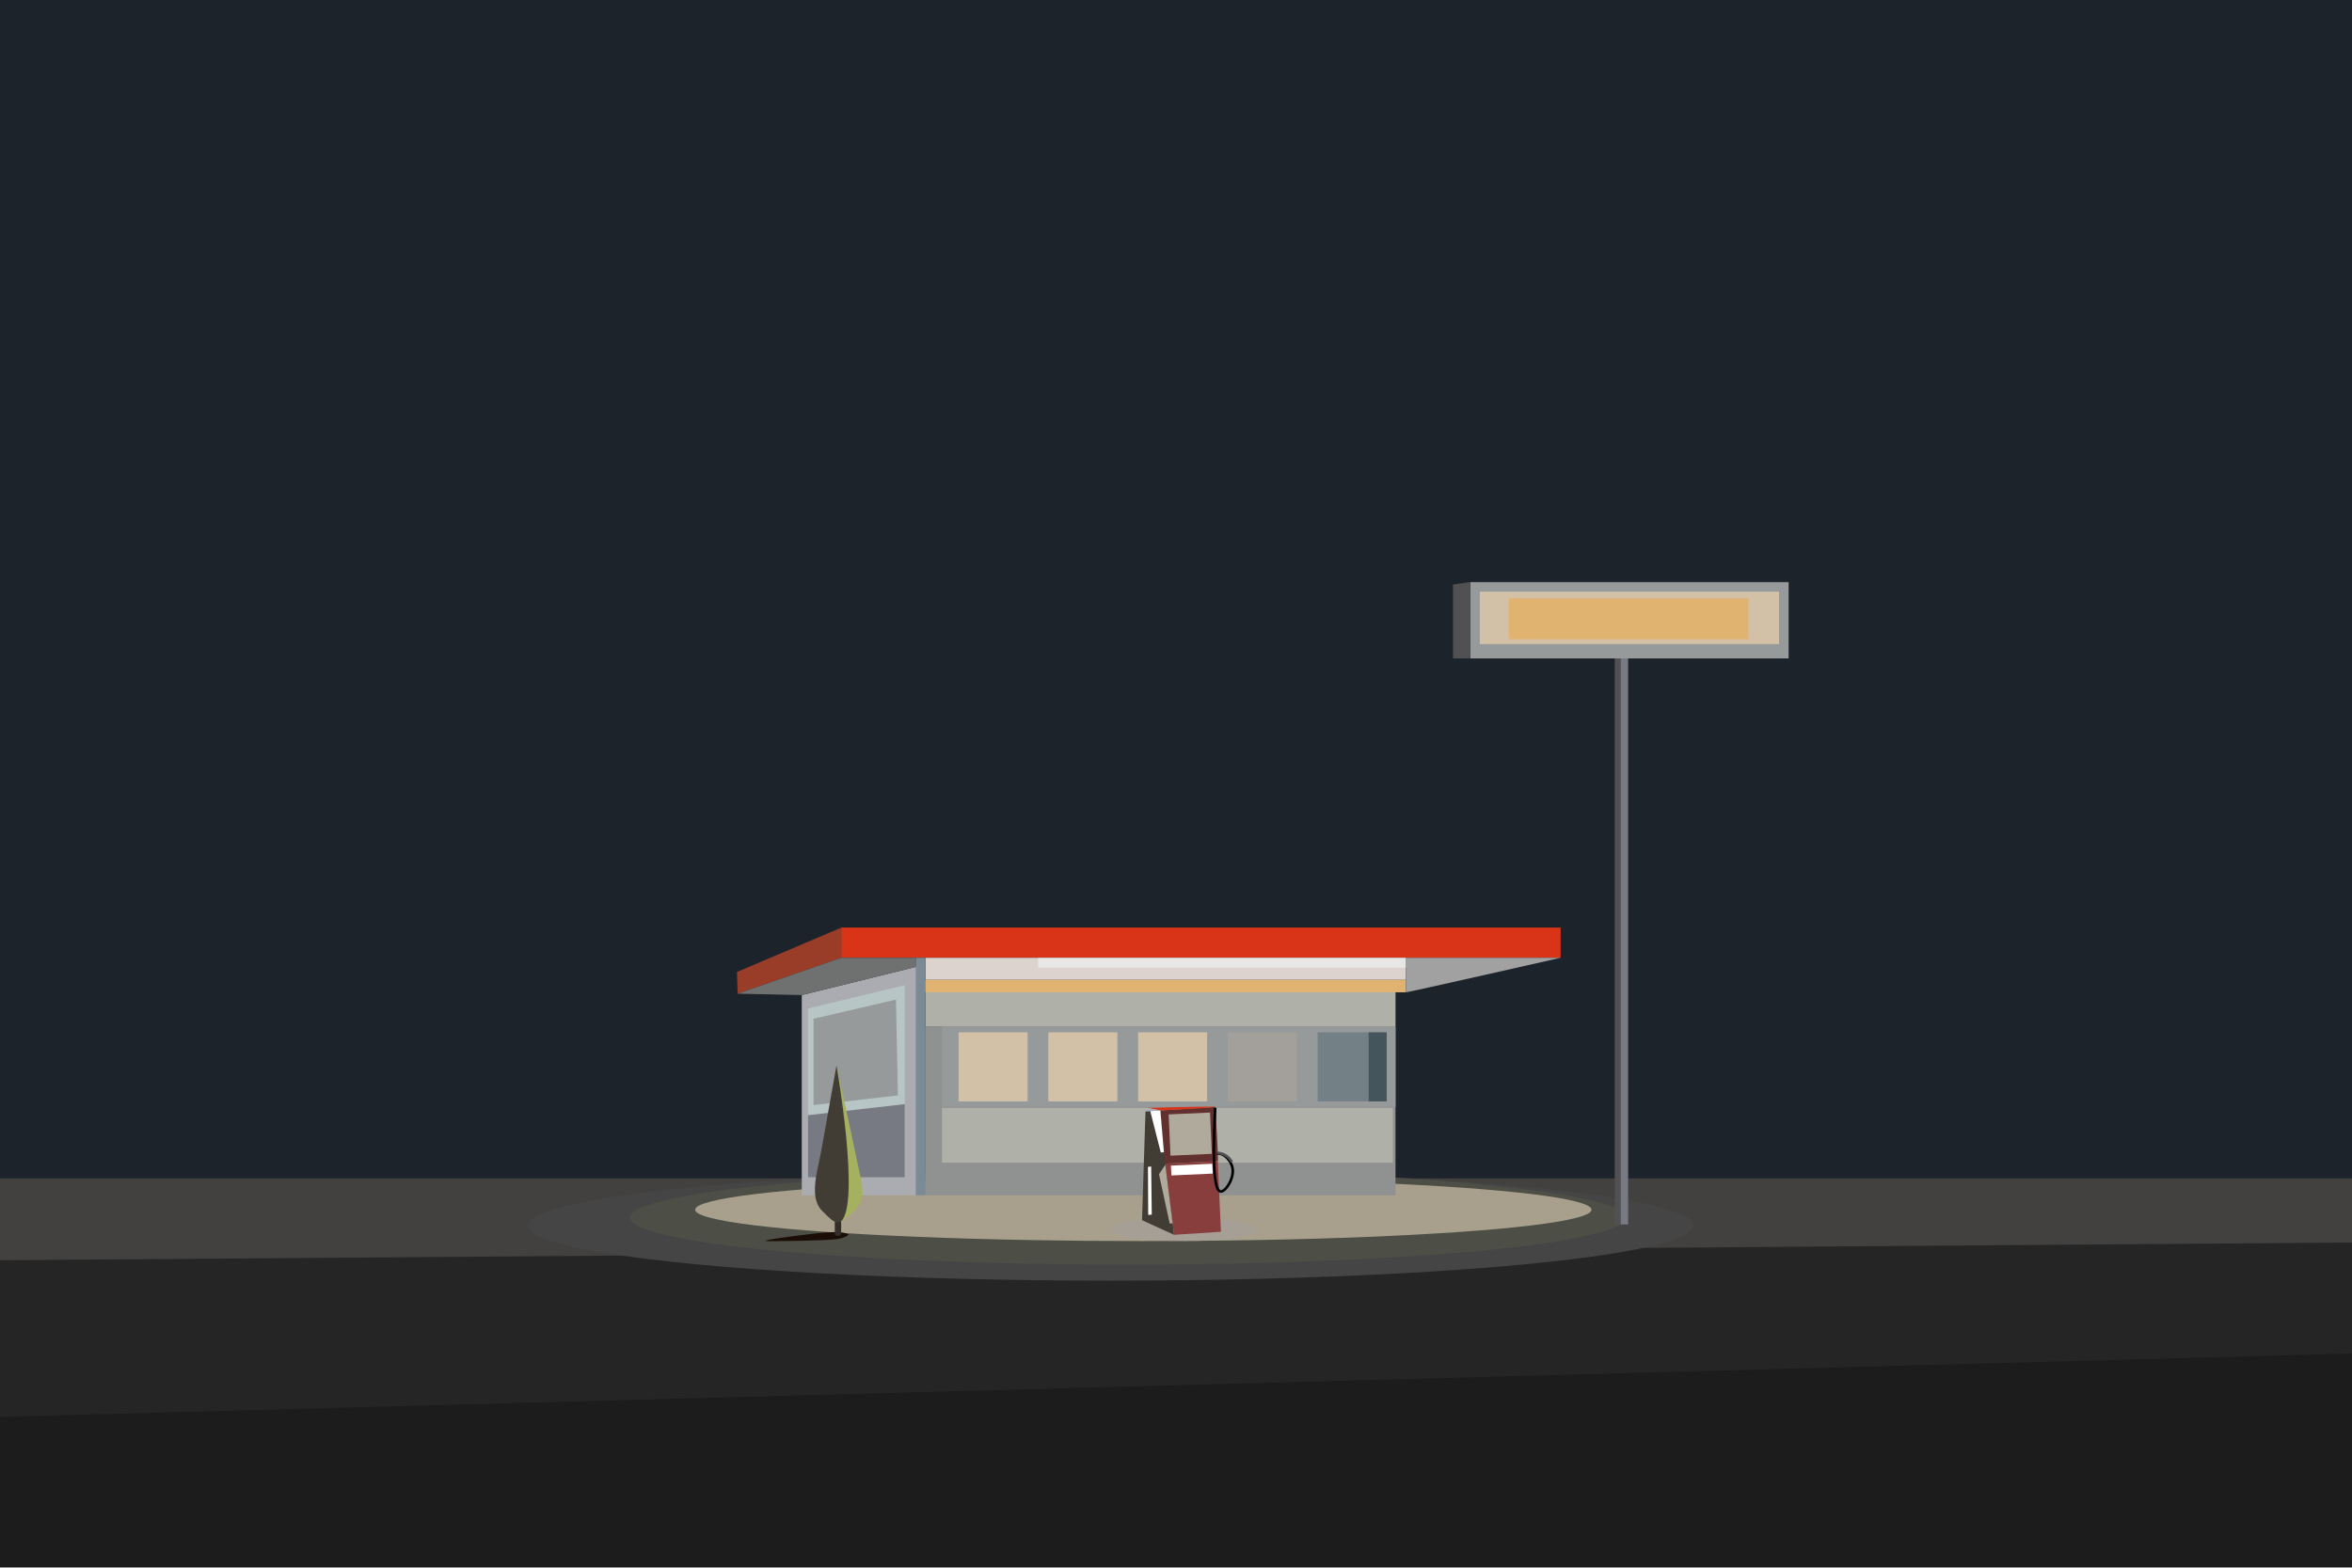<svg xmlns="http://www.w3.org/2000/svg" viewBox="0 0 900 600"><defs><filter id="a" x="0" y="0" width="100%" height="100%"><feTurbulence baseFrequency="3" result="noisy" type="fractalNoise"/><feColorMatrix result="desaturated" type="saturate" values=".2"/><feBlend in="SourceGraphic" in2="desaturated" mode="multiply"/></filter></defs><g filter="url(#a)"><path d="M0 445v38.467l900-6.788V445H0Z" style="fill:#42413f"/><path style="fill:#1d232b" d="M0 0h900v451H0z"/><path d="M0 482.336v61.095l900-23.76v-44.124L0 482.336Z" style="fill:#252525"/><ellipse cx="425" cy="469.071" rx="223" ry="21.071" style="fill:#454545"/><path style="fill:#1c1c1c" d="M0 542.3V600h900v-81.974L0 542.299z"/><ellipse cx="431.5" cy="466" rx="190.5" ry="18" style="fill:#4d4e46"/><ellipse cx="437.5" cy="463" rx="171.5" ry="12" style="fill:#a8a08c"/><ellipse cx="453" cy="470.5" rx="28" ry="4.5" style="fill:#a39f9b;opacity:.6"/><path style="fill:#909191" d="M354 393h180v64.458H354z"/><path style="fill:#d93418" d="M321.887 355h275.291v11.575H321.887z"/><path d="m322 355-40 17 .258 8.313 39.629-13.738L322 355Z" style="fill:#993d28"/><path style="fill:#abacb1" d="M350.66 370.01v87.448h-43.856v-76.616l43.856-10.832z"/><path style="fill:#969a9b" d="M360.459 392.995H534v30.599H360.459z"/><path style="fill:#d3c1a7" d="M366.8 395.108h26.42v26.42H366.8zm34.345 0h26.42v26.42h-26.42zm34.346 0h26.42v26.42h-26.42z"/><path style="fill:#a39f9b" d="M469.836 395.108h26.42v26.42h-26.42z"/><path style="fill:#738085" d="M504.182 395.108h26.42v26.42h-26.42z"/><path style="fill:#45555c" d="M523.732 395.108h6.869v26.42h-6.869z"/><path style="fill:#afb0a7" d="M360.459 424H533v21H360.459z"/><path style="fill:#dcd3cf" d="M354.119 366.575H538v8.454H354.119z"/><path style="fill:#423d34" d="m444 425 5.25 47.6L437 467l1.323-41.66L444 425z"/><path style="fill:#afb0a7" d="M354.119 375.029H534v17.965H354.119z"/><path style="fill:#e0b371" d="M354 375.029h184v4.756H354z"/><path style="fill:#e8e7e6" d="M397.22 366.689H538v3.699H397.22z"/><path d="M346.193 450.59h-36.988v-64.617l36.988-8.913v73.53Z" style="fill:#b7c6c4"/><path d="m343.584 419.26-32.29 3.67v-33.023l31.556-7.339.734 36.693Z" style="fill:#969a9b"/><path d="M309.205 426.812v23.777h36.988v-28.005l-36.988 4.228Z" style="fill:#787a83"/><path style="fill:#7a8b96" d="M350.42 366.575h3.699v90.883h-3.699z"/><path style="fill:#883e3c" d="m449.25 472.6 17.946-1.17-1.207-26.992-20.085.898 3.347 27.264z"/><path d="M465.989 444.438c.377.217-.93-20.794-.93-20.794L444 425l1.904 20.336 20.085-.898Z" style="fill:#633030"/><path d="m440.156 425.258 4.012 15.815 1.213-.054L444 425l-3.844.258Z" style="fill:#fff"/><path transform="rotate(-2.56 455.458 434.057)" style="fill:#b0aa9d" d="M447.535 426.152h15.844v15.811h-15.844z"/><path transform="rotate(-2.56 456.065 447.637)" style="fill:#fff" d="M448.142 445.752h15.844v3.769h-15.844z"/><path style="fill:#b0aa9d" d="m445.925 445.803-2.43 3.614 4.093 18.85 1.106-.05-2.769-22.414z"/><path style="fill:#fff" d="m439.273 446.6.087 18.361 1.366-.06-.224-18.455-1.229.155z"/><path style="fill:#787a83" d="M619.711 246H623v222.63h-3.289z"/><path style="fill:#515154" d="M617.884 246h2.338v222.63h-2.338z"/><path style="fill:#969a9b" d="M562.605 222.791h121.819V252H562.605z"/><path style="fill:#d3c1a7" d="M566.274 226.442h114.481v20.082H566.274z"/><path style="fill:#e0b371" d="M577.282 229.006h91.731v15.679h-91.731z"/><path style="fill:#515154" d="m562.605 222.79-6.605.913V252h6.605v-29.21z"/><path d="M324.754 472.467s-1.659-1.708-12.404-.426c0 0-18.493 2.089-19.186 2.781 0 0-.908.154 1.297.225 0 0 21.817-.126 25.63-.801 0 0 3.643-.415 4.663-1.779Z" style="fill:#1a0e06"/><path d="M321.865 467.554v4.902s-1.542 1.314-2.431 0v-4.848l2.431-.054Z" style="fill:#352d2a"/><path d="M320.084 407.799a4397.94 4397.94 0 0 1 2.91 13.318c1.734 7.991 3.46 15.985 5.113 23.993.575 2.785 1.3 5.58 1.706 8.394.308 2.138.299 4.383-.515 6.385-.726 1.79-2.042 3.247-3.48 4.503-.75.656-1.605 1.202-2.345 1.865-.57.51-1.081 1.153-1.856 1.39-1.351.414-1.533-59.848-1.533-59.848Z" style="fill:#a5b15f"/><path d="M320.084 407.799s9.334 53.013 1.632 59.81c0 0-1.211.543-2.282 0-1.72-.874-3.54-2.91-4.914-4.258-1.841-1.808-2.558-4.542-2.672-7.049-.235-5.14 1.41-10.289 2.31-15.33l2.246-12.572 3.64-20.371c.01-.062.052-.167.04-.23Z" style="fill:#423d34"/><path d="M439 424s26.118-.711 26.06-.356S444 425 444 425l-5-1Z" style="fill:#d93418"/><path style="fill:#a5b0b7" d="m439 424-.677 1.34L444 425l-5-1z"/><path d="M465.5 441.5c.25-.03.596-.05 1 0 2.572.318 4.464 3.087 5 5 1.177 4.196-2.61 9.832-4.5 9.5-1.844-.324-3.34-6.579-2-32" style="fill:none;stroke:#000;stroke-miterlimit:10"/><path d="M465.634 441.256c.637.011 2.32.129 3.903 1.329a6.549 6.549 0 0 1 1.827 2.16" style="fill:none;stroke:#515154;stroke-miterlimit:10"/><path style="fill:#6f7171" d="m282.258 380.313 24.546.529 43.856-10.832-.24-3.435h-28.533l-39.63 13.738z"/><path d="M538 379.785c0 .215 59.178-13.21 59.178-13.21H538v13.21Z" style="fill:#a1a1a1"/></g></svg>